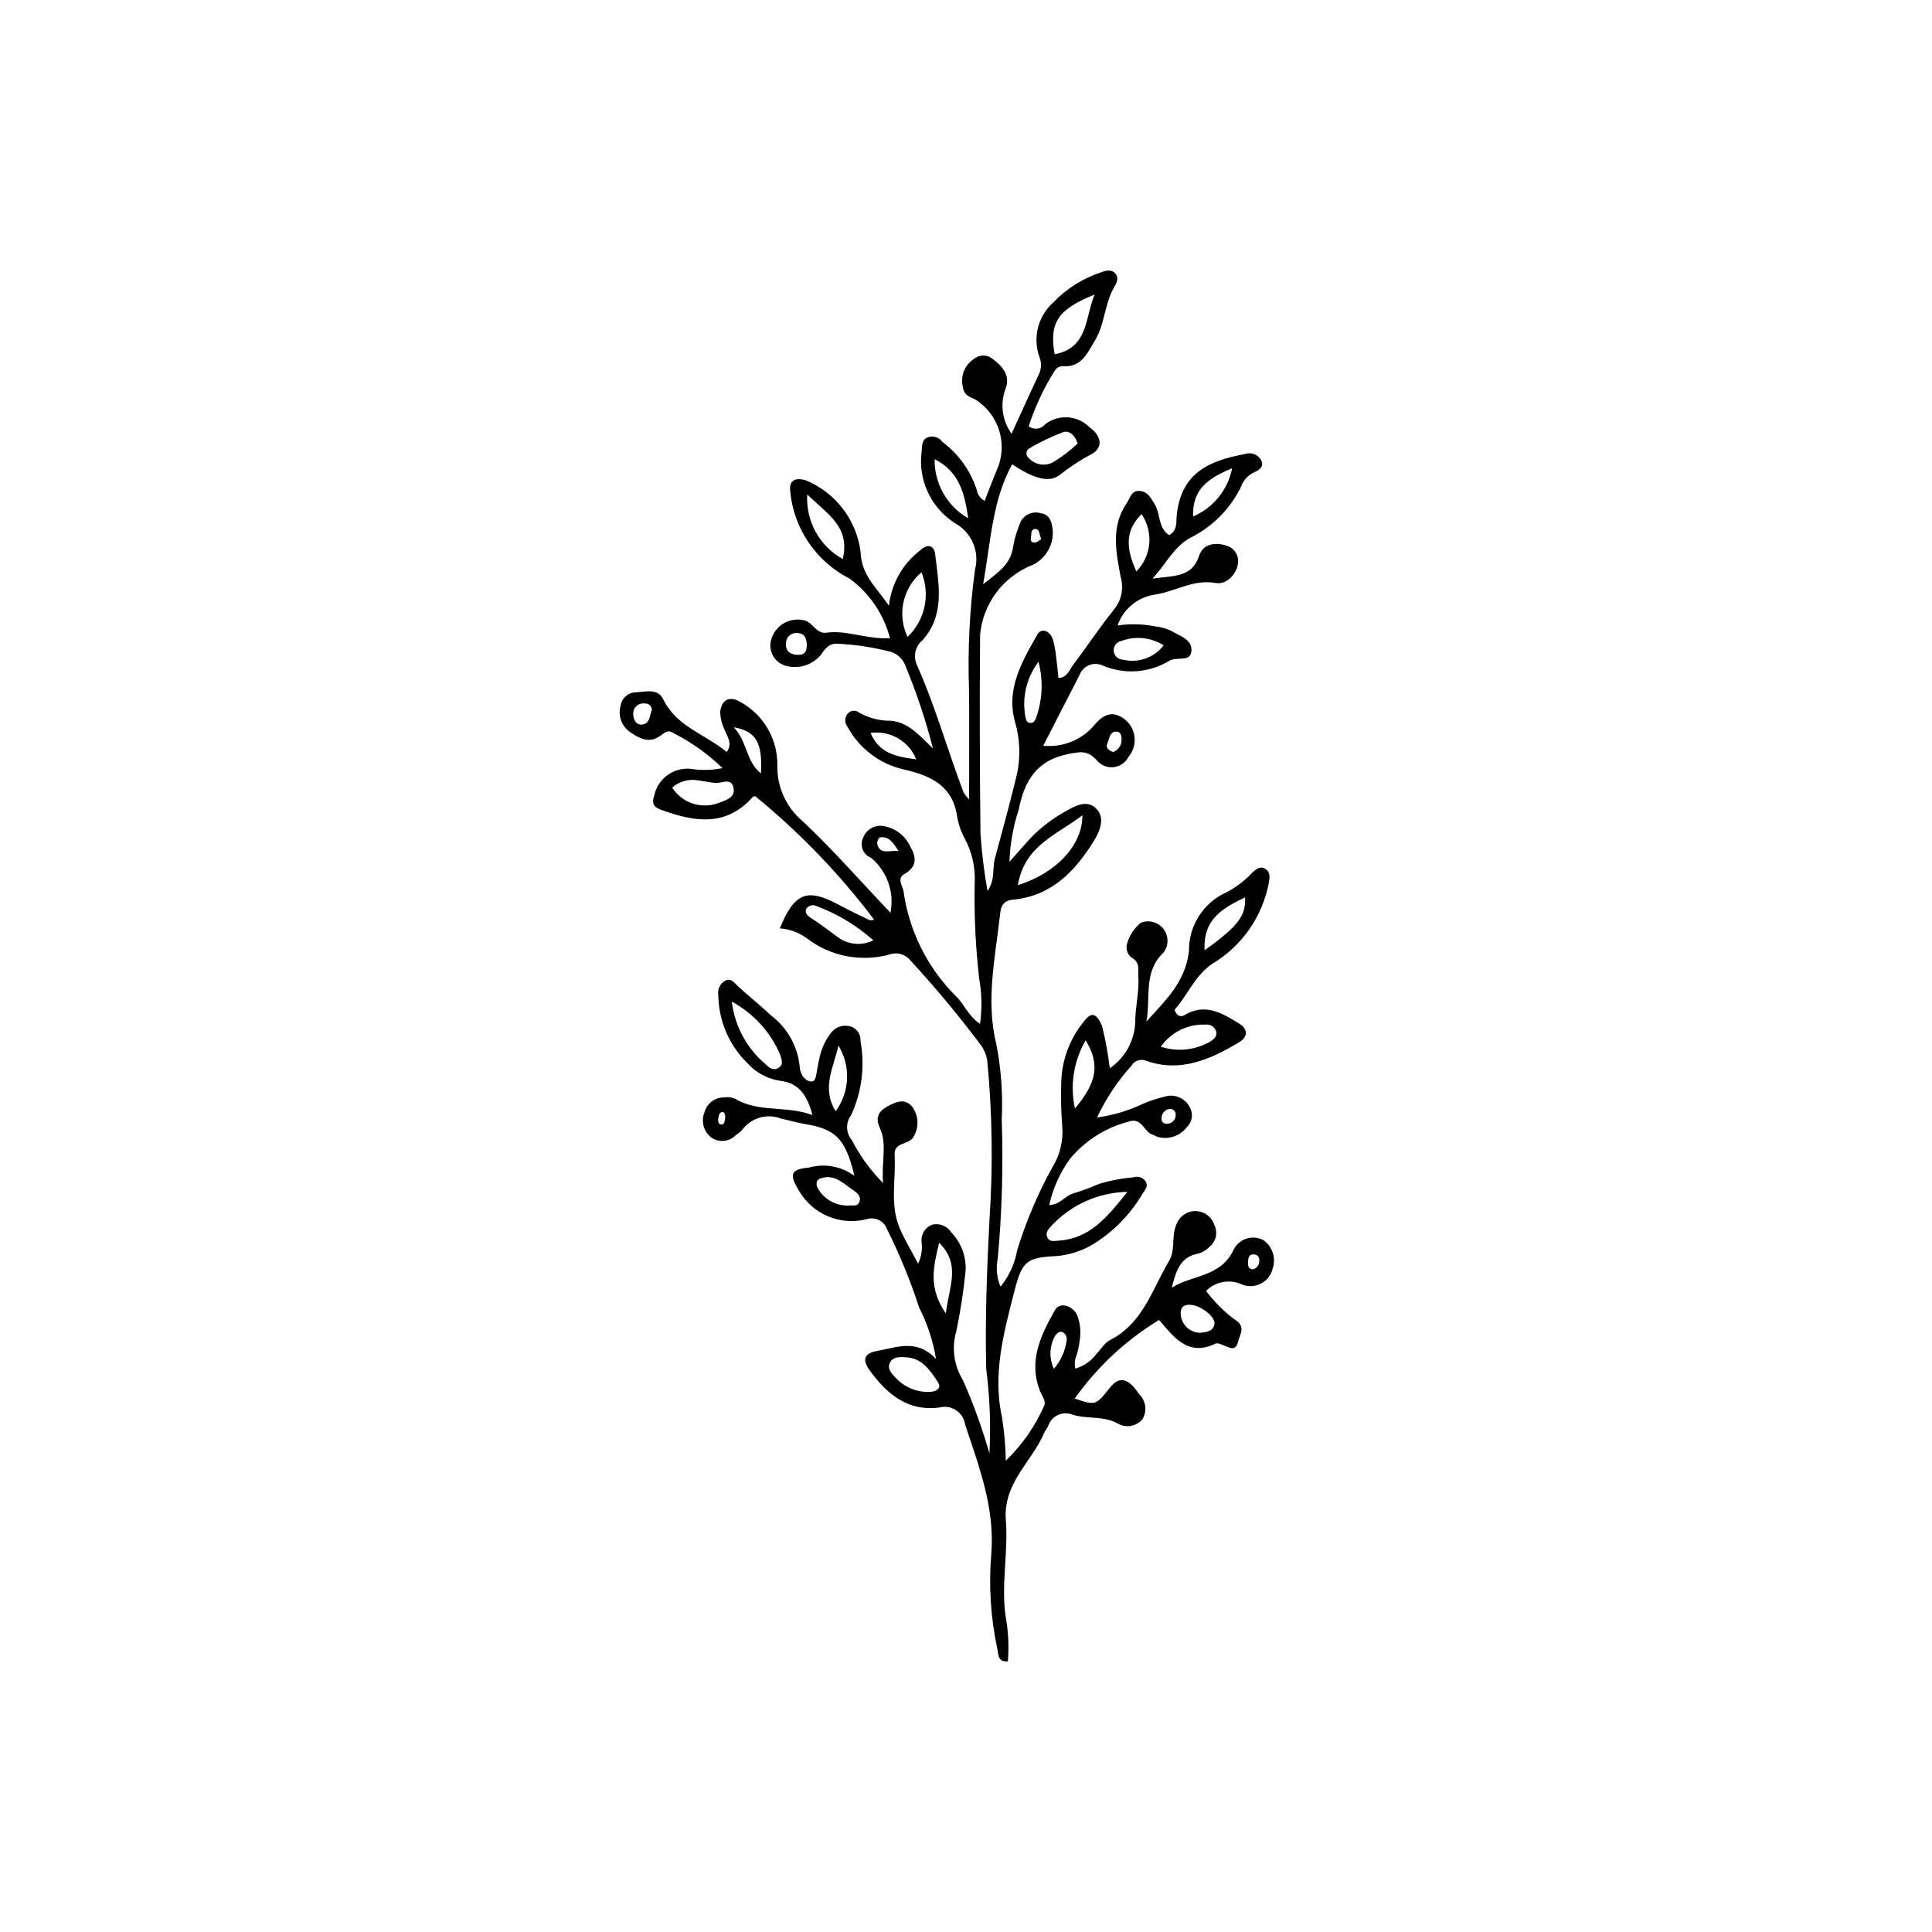<?xml version="1.0" encoding="UTF-8"?>
<!-- The Best Svg Icon site in the world: iconSvg.co, Visit us! https://iconsvg.co -->
<svg fill="#000000" width="800px" height="800px" version="1.1" viewBox="144 144 512 512" xmlns="http://www.w3.org/2000/svg">
 <path d="m378.02 457.5c-0.48-5.731 1.164-10.215-0.852-14.578-1.559-3.367 0.234-4.852 2.875-6.168 2.129-1.059 4.113-1.473 5.812 0.676h-0.004c1.684 2.43 1.715 5.637 0.086 8.102-1.336 1.887-5.066 1.129-4.859 4.574 0.391 6.441-1.297 13.059 1.32 19.301 1.277 3.047 3.031 5.891 4.91 9.48v0.004c0.871-1.824 1.191-3.863 0.91-5.863-0.184-2 1.027-3.863 2.93-4.504 1.941-0.414 3.93 0.43 4.981 2.113 2.727 2.816 4.086 6.68 3.723 10.582-0.543 5.258-1.359 10.48-2.438 15.656-1.246 4.332-0.609 8.988 1.75 12.828 2.801 6.324 5.152 12.836 7.047 19.488 0.395-7.492 0.109-15.004-0.859-22.441-0.316-13.254 0.199-26.457 0.879-39.688v-0.004c0.938-13.938 0.742-27.934-0.582-41.844-0.219-1.664-0.887-3.234-1.93-4.551-5.785-7.695-11.953-15.094-18.477-22.168-1.352-1.664-3.621-2.273-5.625-1.508-7.551 2.019-15.613 0.418-21.82-4.336-2.082-1.535-4.555-2.445-7.133-2.629 3.816-9.387 7.195-10.711 15.281-6.422 2.758 1.465 5.562 2.84 8.375 4.191 0.352 0.168 0.887-0.035 1.332-0.066-9.156-12.121-19.73-23.102-31.496-32.715-0.215 0.047-0.516 0.02-0.637 0.152-7.16 8.141-15.637 6.606-24.398 3.418-2.086-0.758-2.41-1.867-1.723-3.852 0.988-4.441 5.144-7.438 9.672-6.977 2.789 0.449 5.641 0.379 8.41-0.199-3.941-3.809-8.438-6.996-13.336-9.449-1.246-0.777-2.227 0.246-3.199 0.93-2.949 2.07-5.512 0.652-7.957-1.012-2.269-1.555-3.281-4.391-2.508-7.031 0.289-2.012 2.008-3.508 4.039-3.519 2.555-0.121 5.789-1.141 7.219 1.809 3.562 7.359 11.227 9.289 16.852 14.016 1.641-2.402 0.113-3.992-0.465-5.703-0.766-1.504-1.199-3.156-1.27-4.844 0.309-3.34 2.5-4.469 5.43-2.672h0.004c2.977 1.648 5.453 4.07 7.164 7.012 1.711 2.945 2.594 6.297 2.551 9.699-0.141 5.777 2.387 11.297 6.852 14.969 8.012 7.566 15.309 15.898 23.129 24.145 0.535-2.668 0.336-5.43-0.57-7.996s-2.488-4.836-4.582-6.578c-1-0.387-1.793-1.172-2.195-2.168s-0.375-2.113 0.074-3.086c0.863-2.398 3.422-3.734 5.883-3.066 2.887 0.613 5.32 2.539 6.574 5.211 1.648 2.848 2.004 5.394-1.406 7.34-2.164 1.234-0.641 3.008-0.34 4.504v-0.004c1.449 10.566 6.32 20.371 13.867 27.906 2.223 2.035 3.219 5.211 6.43 7.375l-0.004 0.004c0.566-3.992 0.488-8.047-0.227-12.012-0.957-8.379-1.355-16.812-1.188-25.242 0.227-4.106-0.672-8.191-2.609-11.816-1.035-1.902-1.738-3.969-2.078-6.113-1.242-7.992-6.992-10.578-13.84-12.188-6.461-1.383-11.996-5.519-15.152-11.324-0.777-0.953-0.828-2.305-0.129-3.312 0.332-0.516 0.867-0.863 1.469-0.961 0.605-0.098 1.219 0.066 1.695 0.453 2.519 1.441 5.379 2.191 8.281 2.176 4.453 0.293 7.293 3.379 11.305 7.348v-0.004c-1.871-7.356-4.269-14.566-7.168-21.578-0.586-1.883-2.039-3.371-3.906-4-4.656-1.227-9.43-1.953-14.238-2.176-2.281-0.121-3.231 1.293-4.422 2.992-2.356 2.781-6.156 3.867-9.625 2.746-2.836-0.992-4.375-4.051-3.481-6.918 0.547-1.871 1.824-3.445 3.539-4.363 1.719-0.922 3.734-1.113 5.594-0.535 2.012 0.746 2.91 3.512 5.441 3.152 5.332-0.758 10.387 1.727 16.891 1.492l-0.004-0.004c-1.641-6.363-5.438-11.961-10.746-15.844-8.879-4.512-14.812-13.27-15.711-23.191-0.293-2.711 1.133-3.668 4.125-2.844 3.883 1.602 7.273 4.203 9.828 7.539 2.555 3.336 4.176 7.289 4.707 11.457 0.145 6.07 4.309 9.562 7.519 14.242 0.625-5.785 3.594-11.066 8.211-14.609 2.234-2.082 3.785-1.211 4.043 1.047 0.895 7.828 2.711 15.945-3.383 22.727l-0.004-0.004c-1.895 1.602-2.5 4.262-1.48 6.523 4.914 10.973 8.117 22.57 12.371 33.785l-0.004 0.004c0.43 0.672 0.926 1.305 1.477 1.883 0-10.273 0.09-19.73-0.023-29.191-0.367-10.594 0.164-21.203 1.594-31.711 1.254-4.769-0.855-9.789-5.144-12.23-3.203-1.988-5.754-4.867-7.348-8.281-1.594-3.418-2.16-7.223-1.629-10.953 0.145-1.422-0.066-2.973 1.66-3.633h-0.004c1.398-0.488 2.953 0.012 3.801 1.227 4.273 3.184 7.453 7.609 9.109 12.676 0.191 1.266 0.977 2.363 2.109 2.957 1.23-3.125 2.398-6.266 3.699-9.348 1.102-3.188 1.094-6.652-0.027-9.832-1.117-3.18-3.281-5.883-6.137-7.676-1.562-0.758-2.969-1.105-3.277-3.172-0.785-2.879 0.379-5.938 2.883-7.562 1.336-1.141 3.269-1.234 4.707-0.23 2.641 1.938 5.004 4.402 3.777 7.867v0.004c-1.605 4.047-1.039 8.633 1.504 12.164 2.481-5.418 4.738-10.41 7.051-15.375 0.848-1.477 0.988-3.258 0.379-4.852-1.898-5.125-0.473-10.895 3.602-14.539 3.5-3.676 7.859-6.43 12.68-8.012 1.34-0.52 2.953-0.906 3.961 0.539 0.746 1.07 0.207 2.234-0.449 3.344-2.586 4.383-2.453 9.742-5.102 14.148-1.996 3.316-3.496 7.066-8.324 6.871-0.984-0.109-1.938 0.391-2.41 1.266-2.883 4.57-5.18 9.484-6.84 14.629 1.34 1.031 3.262 0.809 4.328-0.508 3.578-2.781 8.672-2.43 11.832 0.812 3.234 2.277 3.637 5.566 0.285 7.172-2.949 1.59-5.746 3.438-8.367 5.523-2.785 1.988-6.602 0.945-12.457-2.918-5.269 9.523-5.602 20.004-7.691 31.758 4.449-3.406 7.391-5.512 7.961-10.078h0.004c0.383-2.094 0.992-4.141 1.816-6.102 0.855-2.121 3.172-3.258 5.371-2.641 2.367 0.316 2.988 2.109 3.242 4.144 0.453 3.93-1.59 7.723-5.121 9.508-3.844 1.473-7.203 3.996-9.695 7.277-2.488 3.285-4.012 7.199-4.394 11.301-0.133 17.578-0.098 35.16 0.102 52.742 0.348 5.09 0.973 10.16 1.871 15.184 2.086-3.106 1.25-5.996 1.914-8.492 1.852-6.961 3.82-13.906 5.492-20.891 1.336-4.859 1.352-9.984 0.039-14.852-2.769-9.039 1.598-16.438 5.769-23.773 1.055-1.852 3.398-1.012 4.16 1.457 0.418 1.629 0.707 3.285 0.863 4.961 0.23 1.668 0.371 3.352 0.562 5.152 2.363-0.152 2.93-2.246 3.973-3.625 3.633-4.789 6.945-9.828 10.703-14.508 2-2.379 2.684-5.594 1.828-8.582-1.234-6.543-2.711-13.371 1.559-19.59 0.91-1.324 1.152-3.394 3.348-3.293 2.25 0.105 3.113 1.898 4.117 3.586 1.539 2.578 0.867 6.254 3.812 8.129 2.273-1.316 1.805-3.406 2-5.269 1.168-11.125 8.332-14.438 18.203-16.25h0.008c1.695-0.555 3.535 0.258 4.273 1.883 0.652 1.695-0.863 2.516-2.234 3.113-1.523 0.785-2.684 2.129-3.234 3.75-2.891 5.887-7.652 10.645-13.535 13.535-4.406 2.543-5.988 6.449-9.891 10.758 5.961-0.824 10.465-0.301 12.383-6.141 1.012-3.086 4.352-3.633 7.398-2.531 1.926 0.625 3.129 2.535 2.859 4.543-0.207 2.727-2.945 5.828-5.859 5.297-5.898-1.074-10.695 2.227-16.066 3.059-4.606 0.617-8.469 3.789-9.969 8.188 3.297-0.488 6.656-0.406 9.926 0.238 1.426 0.145 2.82 0.523 4.125 1.117 2.199 1.305 5.535 2.262 5.523 5.102-0.016 3.465-3.848 1.738-5.766 2.84v-0.004c-5.426 3.34-12.148 3.801-17.98 1.23-1.145-0.465-2.43-0.438-3.555 0.07-1.125 0.508-1.992 1.457-2.402 2.621-3.078 5.926-6.106 11.883-9.574 18.652v-0.004c4.996 0.516 9.934-1.402 13.273-5.148 3.031-3.832 5.695-4.004 8.559-1.633 2.863 2.481 3.211 6.805 0.773 9.707-0.773 1.551-2.289 2.594-4.016 2.766-1.723 0.172-3.414-0.551-4.481-1.918-2.422-2.57-4.234-2.203-7.41-1.586-8.504 1.66-11.719 7.188-13.215 14.781-1.469 4.461-2.289 9.109-2.445 13.805 2.344-2.644 3.883-4.445 5.496-6.18v-0.004c2.668-2.793 5.742-5.172 9.121-7.051 2.699-1.551 6-3.516 8.574-0.645 2.078 2.32 0.867 5.57-0.676 8.098-5.019 8.211-11.332 14.855-21.598 15.812-3.199 0.297-3.258 2.57-3.484 4.551-1.281 11.191-3.715 22.367-0.926 33.672v0.004c1.285 6.582 1.773 13.301 1.445 20 0.418 12.27 0.07 24.555-1.039 36.781-0.535 2.535-0.285 5.172 0.715 7.559 2.277-2.793 3.801-6.129 4.422-9.68 2.332-7.602 5.445-14.941 9.297-21.898 2.035-3.266 2.961-7.098 2.648-10.934-0.316-3.844-0.41-7.703-0.273-11.555 0.125-5.832 2.176-11.457 5.832-16.004 2.148-2.906 3.422-2.504 4.977 0.922 0.922 3.707 1.605 7.465 2.059 11.258 4.039-2.754 6.543-7.254 6.742-12.141-0.031-4.031 1.102-8.086 0.82-12.195-0.109-1.621 0.426-3.426-1.25-4.648-1.578-0.785-2.293-2.648-1.648-4.289 0.625-2.094 1.883-3.945 3.598-5.301 2.152-0.84 4.606-0.148 5.996 1.699 1.391 1.848 1.379 4.394-0.027 6.231-5.43 5.074-3.352 12.012-4.523 18.273 4.91-5.539 10.34-10.367 11.273-18.691v0.004c-0.047-3.285 0.871-6.508 2.637-9.277 1.77-2.766 4.309-4.957 7.309-6.293 2.555-1.332 4.863-3.094 6.824-5.207 1.195-1.07 2.258-1.934 3.695-0.836 1.008 0.77 0.973 1.906 0.758 3.231l-0.004-0.004c-1.621 9.062-7.082 16.984-14.973 21.723-4.758 3.207-6.684 8.523-10.074 12.227 0.688 1.961 1.863 1.867 2.562 1.445 5.516-3.336 10.062-0.594 14.574 2.219 2.367 1.477 2.367 3.508-0.059 4.961-7.535 4.508-15.391 8.031-24.387 4.965v0.004c-1.5-0.742-3.32-0.18-4.141 1.277-3.691 4.082-6.754 8.691-9.082 13.676 4.277-0.586 8.434-1.836 12.324-3.699 1.762-0.758 3.586-1.359 5.457-1.793 2.625-0.891 5.508 0.273 6.773 2.746 1.016 1.734 0.699 3.938-0.762 5.32-1.809 2.367-4.887 3.379-7.75 2.547-0.457-0.148-0.867-0.434-1.324-0.574-2.356-0.727-2.805-4.777-6.445-3.418-6.051 1.566-11.449 5-15.438 9.816-2.656 3.66-4.527 7.828-5.5 12.246 2.766-0.039 4.176-2.41 6.297-3.055h0.004c2.309-0.684 4.57-1.52 6.769-2.496 2.988-0.926 6.07-1.52 9.188-1.773 1.168-0.43 2.481-0.035 3.219 0.969 0.82 1.223 0.102 2.102-0.641 3.16h-0.004c-3.262 5.648-7.898 10.383-13.48 13.754-2.891 1.672-6.117 2.688-9.445 2.973-7.996 0.387-9.129 1.383-11.168 9.402-2.781 10.926-5.812 21.824-3.254 33.344 0.594 3.793 0.926 7.625 1.004 11.465 4.383-4.199 7.879-9.238 10.277-14.816 0.211-1.355-0.641-2.246-1.086-3.324-3.352-8.066 0.012-15.016 3.844-21.773 1.211-2.137 4.496-1.328 5.84 1.273l-0.004-0.004c0.887 2.258 1.117 4.719 0.66 7.098-0.137 1.199-0.383 2.379-0.738 3.527-0.527 1.137-0.656 2.418-0.371 3.637 2.277-0.672 4.273-2.07 5.676-3.984 1.168-1.215 2.106-2.867 3.523-3.586 8.707-4.426 11.148-13.406 15.621-20.93 1.824-3.07 0.527-6.648 2.008-9.793h-0.004c0.777-2.098 2.789-3.484 5.027-3.461 2.238 0.023 4.223 1.453 4.953 3.57 1.031 2.016 0.516 4.481-1.242 5.914-0.844 0.867-1.906 1.488-3.074 1.801-4.859 0.926-5.844 4.844-6.926 9.008 5.414-3.398 12.926-2.789 16.301-9.898h0.004c0.664-1.449 1.902-2.562 3.418-3.07 1.516-0.512 3.172-0.371 4.582 0.387 2.418 1.727 3.398 4.848 2.402 7.648-0.426 1.656-1.535 3.055-3.055 3.844-1.516 0.793-3.297 0.906-4.898 0.312-3.246-1.574-7.129-0.91-9.668 1.648 2.109 2.793 4.586 5.285 7.359 7.414 3.414 1.977 1.621 3.961 1.121 6.051-0.656 2.723-2.379 1.504-3.922 0.914-0.648-0.25-1.531-0.668-2.027-0.43-7.356 3.551-11.066-1.711-14.977-6.254-8.805 5.34-16.418 12.434-22.367 20.836 5.559 1.844 5.559 1.844 9.281-2.844 2.137-2.691 4.074-2.738 6.453-0.125 0.484 0.531 0.863 1.156 1.293 1.738v0.004c1.828 1.723 2.223 4.481 0.953 6.648-1.605 1.98-4.426 2.473-6.609 1.16-3.856-2.113-8.086-1.09-11.957-2.332h-0.004c-1.246-0.504-2.648-0.469-3.871 0.102-1.219 0.574-2.148 1.625-2.559 2.906-0.312 0.648-0.809 1.215-1.09 1.871-3.312 7.715-10.922 13.281-10.137 23.152 0.66 8.312-1.238 16.727-0.102 25.152l-0.004 0.004c0.754 4.019 0.969 8.125 0.645 12.203-2.727 0.23-2.492-1.883-2.801-3.305-1.766-8.258-2.305-16.73-1.598-25.145 0.996-12.199-3.246-23.145-6.93-34.309-0.223-1.547-1.094-2.922-2.391-3.785-1.301-0.863-2.91-1.129-4.418-0.734-8.445 1.121-14.051-3.66-18.586-9.977-1.953-2.723-1.258-4.449 2.102-5.019 5.078-0.863 10.41-3.379 15.574 2.141-0.773-4.754-2.285-9.359-4.481-13.645-2.297-7.106-5.133-14.023-8.477-20.699-0.375-1.098-1.176-2-2.223-2.5-1.047-0.504-2.25-0.562-3.344-0.164-3.422 0.836-7.027 0.527-10.262-0.875-3.234-1.406-5.918-3.832-7.644-6.902-2.555-4.211-2.035-5.508 2.699-5.93h-0.004c4.156-1.184 8.625-0.383 12.109 2.172-2.367-9.859-4.93-12.359-13.023-13.715-2.121-0.355-4.195-0.988-6.309-1.41h-0.004c-3.711-1.492-7.961-0.312-10.371 2.883-0.473 0.547-1.031 1.02-1.648 1.398-1.723 1.836-4.535 2.125-6.598 0.68-1.977-1.539-2.723-4.188-1.828-6.527 0.598-2.441 2.812-4.141 5.324-4.09 0.953-0.16 1.93-0.039 2.816 0.344 6.34 3.781 13.703 1.742 20.52 4.344-1.496-5.762-3.969-8.551-8.48-9.074-3.363-0.488-6.449-2.133-8.727-4.656-4.875-4.766-7.656-11.266-7.738-18.078-0.246-1.477 0.422-2.949 1.688-3.742 1.73-0.934 2.5 0.484 3.555 1.449 2.824 2.59 5.859 4.953 8.617 7.609h0.004c4.504 3.363 7.336 8.512 7.754 14.113 0.117 0.945 0.52 1.836 1.148 2.547 0.457 0.516 1.086 0.848 1.77 0.93 0.848 0.102 1.188-0.688 1.336-1.402 0.348-1.648 0.555-3.328 0.965-4.957h0.004c0.488-2.367 1.516-4.59 3.004-6.496 1.184-1.602 3.234-2.301 5.152-1.758 1.688 0.492 2.805 2.094 2.68 3.848 1.227 6.668 0.352 13.551-2.496 19.703-1.473 1.977-1.387 4.707 0.211 6.586 2.144 4.199 4.934 8.035 8.266 11.367zm35.723-78.926c10.207-3.18 17.16-10.648 17.098-18.523-6.769 5.25-15.25 7.856-17.102 18.523zm29.027 81.281c-7.769 0.152-15.129 3.5-20.355 9.25-0.656 0.723-1.285 1.48-0.965 2.527 0.488 1.586 1.852 1.227 2.981 1.16 8.238-0.5 12.812-5.973 18.34-12.938zm-8.672-237.8c-9.789 3.918-12.074 7.453-10.605 15.828 8.992-1.676 8.055-9.871 10.605-15.832zm-96.16 187.39c0.777 6.457 3.969 12.383 8.938 16.582 0.848 0.789 1.828 1.754 3.148 1.117 1.801-0.867 1.137-2.379 0.699-3.707-2.559-5.977-7.066-10.906-12.785-13.992zm-15.812-56.727c2.613 4.09 7.731 5.793 12.273 4.086 1.836-0.723 4.594-1.34 3.977-4.082-0.621-2.754-3.106-1.07-4.812-1.23-1.41-0.137-2.801-0.449-4.207-0.621l-0.004-0.004c-2.566-0.562-5.246 0.125-7.227 1.852zm61.742 150.98c-1.469-0.141-3.106-0.102-3.894 1.184-1.09 1.781 0.324 3.168 1.484 4.348v0.004c2.324 2.461 5.606 3.785 8.988 3.629 1.59-0.055 3.211-0.918 2.102-2.594-2.066-3.113-4.203-6.488-8.68-6.57zm-8.414-110.49c-4.441-3.965-9.586-7.062-15.168-9.129-0.914-0.418-1.996-0.121-2.566 0.703-0.469 0.832-0.02 1.691 0.957 2.328 2.391 1.562 4.688 3.269 6.988 4.965 2.758 2.266 6.586 2.707 9.789 1.133zm9.066-80.414h-0.004c2.258-2.16 3.82-4.945 4.477-8 0.656-3.055 0.383-6.234-0.789-9.133-4.992 4.203-6.508 11.25-3.688 17.133zm-26.594-37.758c-0.211 3.453 0.566 6.894 2.234 9.922 1.668 3.031 4.16 5.527 7.191 7.199 1.969-8.625-3.93-11.758-9.426-17.121zm71.684-13.48c-0.754-2.312-2.277-3.57-3.879-3.019v-0.004c-3.109 1.18-6.109 2.613-8.977 4.297-0.418 0.254-0.688 0.695-0.727 1.18-0.043 0.488 0.152 0.965 0.52 1.285 1.633 1.891 4.363 2.387 6.559 1.191 2.324-1.422 4.504-3.078 6.5-4.934zm-0.734 176.2c5.981-7.106 6.578-11.797 2.848-18.055h-0.004c-3.191 5.441-4.207 11.891-2.848 18.055zm-28.293-156.4c-0.91-6.281-2.199-12.305-8.895-15.664-0.055 3.168 0.742 6.289 2.309 9.043 1.562 2.758 3.836 5.043 6.582 6.621zm62.652 114.47c8.902-6.356 11.012-9.211 10.711-14.016-5.594 2.758-11.16 5.539-10.711 14.016zm-16.711-115.57c-4.051 4.008-4.465 8.477-1.371 15.168 4.031-4.074 4.606-10.438 1.371-15.168zm5.106 141.14c4.332 1.41 9.055 0.934 13.012-1.316 1.059-0.703 2.023-1.402 1.629-2.797h0.004c-0.395-1.191-1.586-1.93-2.828-1.75-4.68-0.188-9.133 2.023-11.816 5.863zm-86.176 17.086c1.844-2.496 2.894-5.484 3.027-8.582 0.129-3.098-0.668-6.164-2.289-8.805-1.34 5.957-4.508 11.289-0.738 17.387zm29.195 53.578c0.879-7.191 4.059-12.992-1.77-18.711-1.5 6.289-2.973 11.855 1.77 18.711zm24.559-172.68c-3.172 4.191-4.43 9.523-3.457 14.688 0.152 0.645 0.332 1.469 1.281 1.527 0.855 0.055 1.184-0.582 1.484-1.203h-0.004c1.766-4.812 2.012-10.055 0.695-15.012zm33.18-4.359c-3.363-2.117-7.523-2.547-11.246-1.156-1.258 0.258-2.121 1.426-1.992 2.703 0.129 1.281 1.207 2.254 2.492 2.254 4.019 0.969 8.23-0.52 10.746-3.801zm-83.383 148.46c0.926-0.117 2.34 0.391 2.801-1.121 0.422-1.383-0.668-2.238-1.605-2.875-2.68-1.816-5.117-4.555-8.891-3.141-1.016 0.379-1.094 1.496-0.668 2.43 1.664 3.035 4.906 4.859 8.363 4.707zm91.188-182.61c5.344-2.285 9.215-7.066 10.328-12.773-6.676 2.738-10.574 5.789-10.328 12.773zm5.68 213.86c-0.055-2.07-3.769-4.828-6.496-4.949-1.348-0.059-2.359 0.43-2.484 1.906-0.078 1.445 0.445 2.859 1.445 3.902s2.391 1.625 3.836 1.609c1.547-0.176 3.445-0.371 3.695-2.469zm-79.066-149.5c-1.941-4.84-6.941-7.727-12.105-6.988 2.305 5.281 6.394 6.258 12.105 6.988zm-41.145 3.727c0.414-8.094-1.184-11.145-7.227-12.234 3.684 3.816 3.176 9.027 7.223 12.234zm12.148-34.23c-0.105-1.27-0.387-2.961-2.633-2.973-0.723-0.051-1.434 0.191-1.977 0.672-0.539 0.48-0.863 1.156-0.898 1.879-0.215 1.98 0.805 3.078 2.848 3.223 1.723 0.121 2.738-0.469 2.66-2.801zm65.484 192.02c1.898-2.195 3.086-4.918 3.414-7.805 0.012-0.68-0.289-1.324-0.82-1.75-0.934-0.625-1.723-0.012-2.266 0.82-1.535 2.684-1.66 5.945-0.328 8.734zm-106.55-174.54c0.02-0.492-0.176-0.969-0.535-1.309-0.359-0.34-0.848-0.512-1.34-0.469-0.832-0.117-1.672 0.156-2.269 0.746-0.598 0.594-0.887 1.43-0.777 2.262 0.062 1.512 0.926 2.883 2.609 2.535 1.902-0.391 1.707-2.473 2.312-3.766zm65.391 37.316c-1.465-2.191-2.473-3.969-4.984-3.59-0.324 0.051-0.812 1.27-0.664 1.785 0.836 2.941 3.16 1.535 5.648 1.805zm56.844-26.219c1.203-0.434 2.059-1.504 2.223-2.773 0.094-1.191 0.039-2.68-1.473-2.644-1.672 0.043-1.711 1.934-2.262 3.098-0.434 0.906-0.059 1.793 1.512 2.32zm13.91 98.457h0.004c0.637 0.117 1.297-0.043 1.809-0.449 0.512-0.402 0.824-1.004 0.855-1.656 0.098-0.48-0.047-0.98-0.387-1.336-0.344-0.352-0.84-0.516-1.324-0.43-1.234 0.23-2.098 1.348-2.016 2.602-0.043 0.312 0.047 0.629 0.25 0.871 0.199 0.242 0.496 0.387 0.812 0.398zm-32.973-154.88c-0.465-1.316-0.52-2.324-0.953-2.535-1.199-0.574-1.691 0.379-1.68 1.387 0.008 0.758-0.582 2.066 0.926 2.055 0.621-0.008 1.238-0.641 1.711-0.906zm55.941 193.51c0.992-0.133 1.758-0.938 1.84-1.934 0.156-0.973-0.133-1.902-1.348-2.023-1.316-0.129-1.566 0.879-1.605 1.824-0.031 0.855-0.129 1.902 1.113 2.133zm-140.24-41.734c-0.934 0.047-1.07 0.789-1.223 1.469-0.16 0.719-0.16 1.656 0.574 1.844 0.848 0.219 1.102-0.656 1.172-1.395 0.07-0.699 0.156-1.422-0.52-1.922z"/>
</svg>